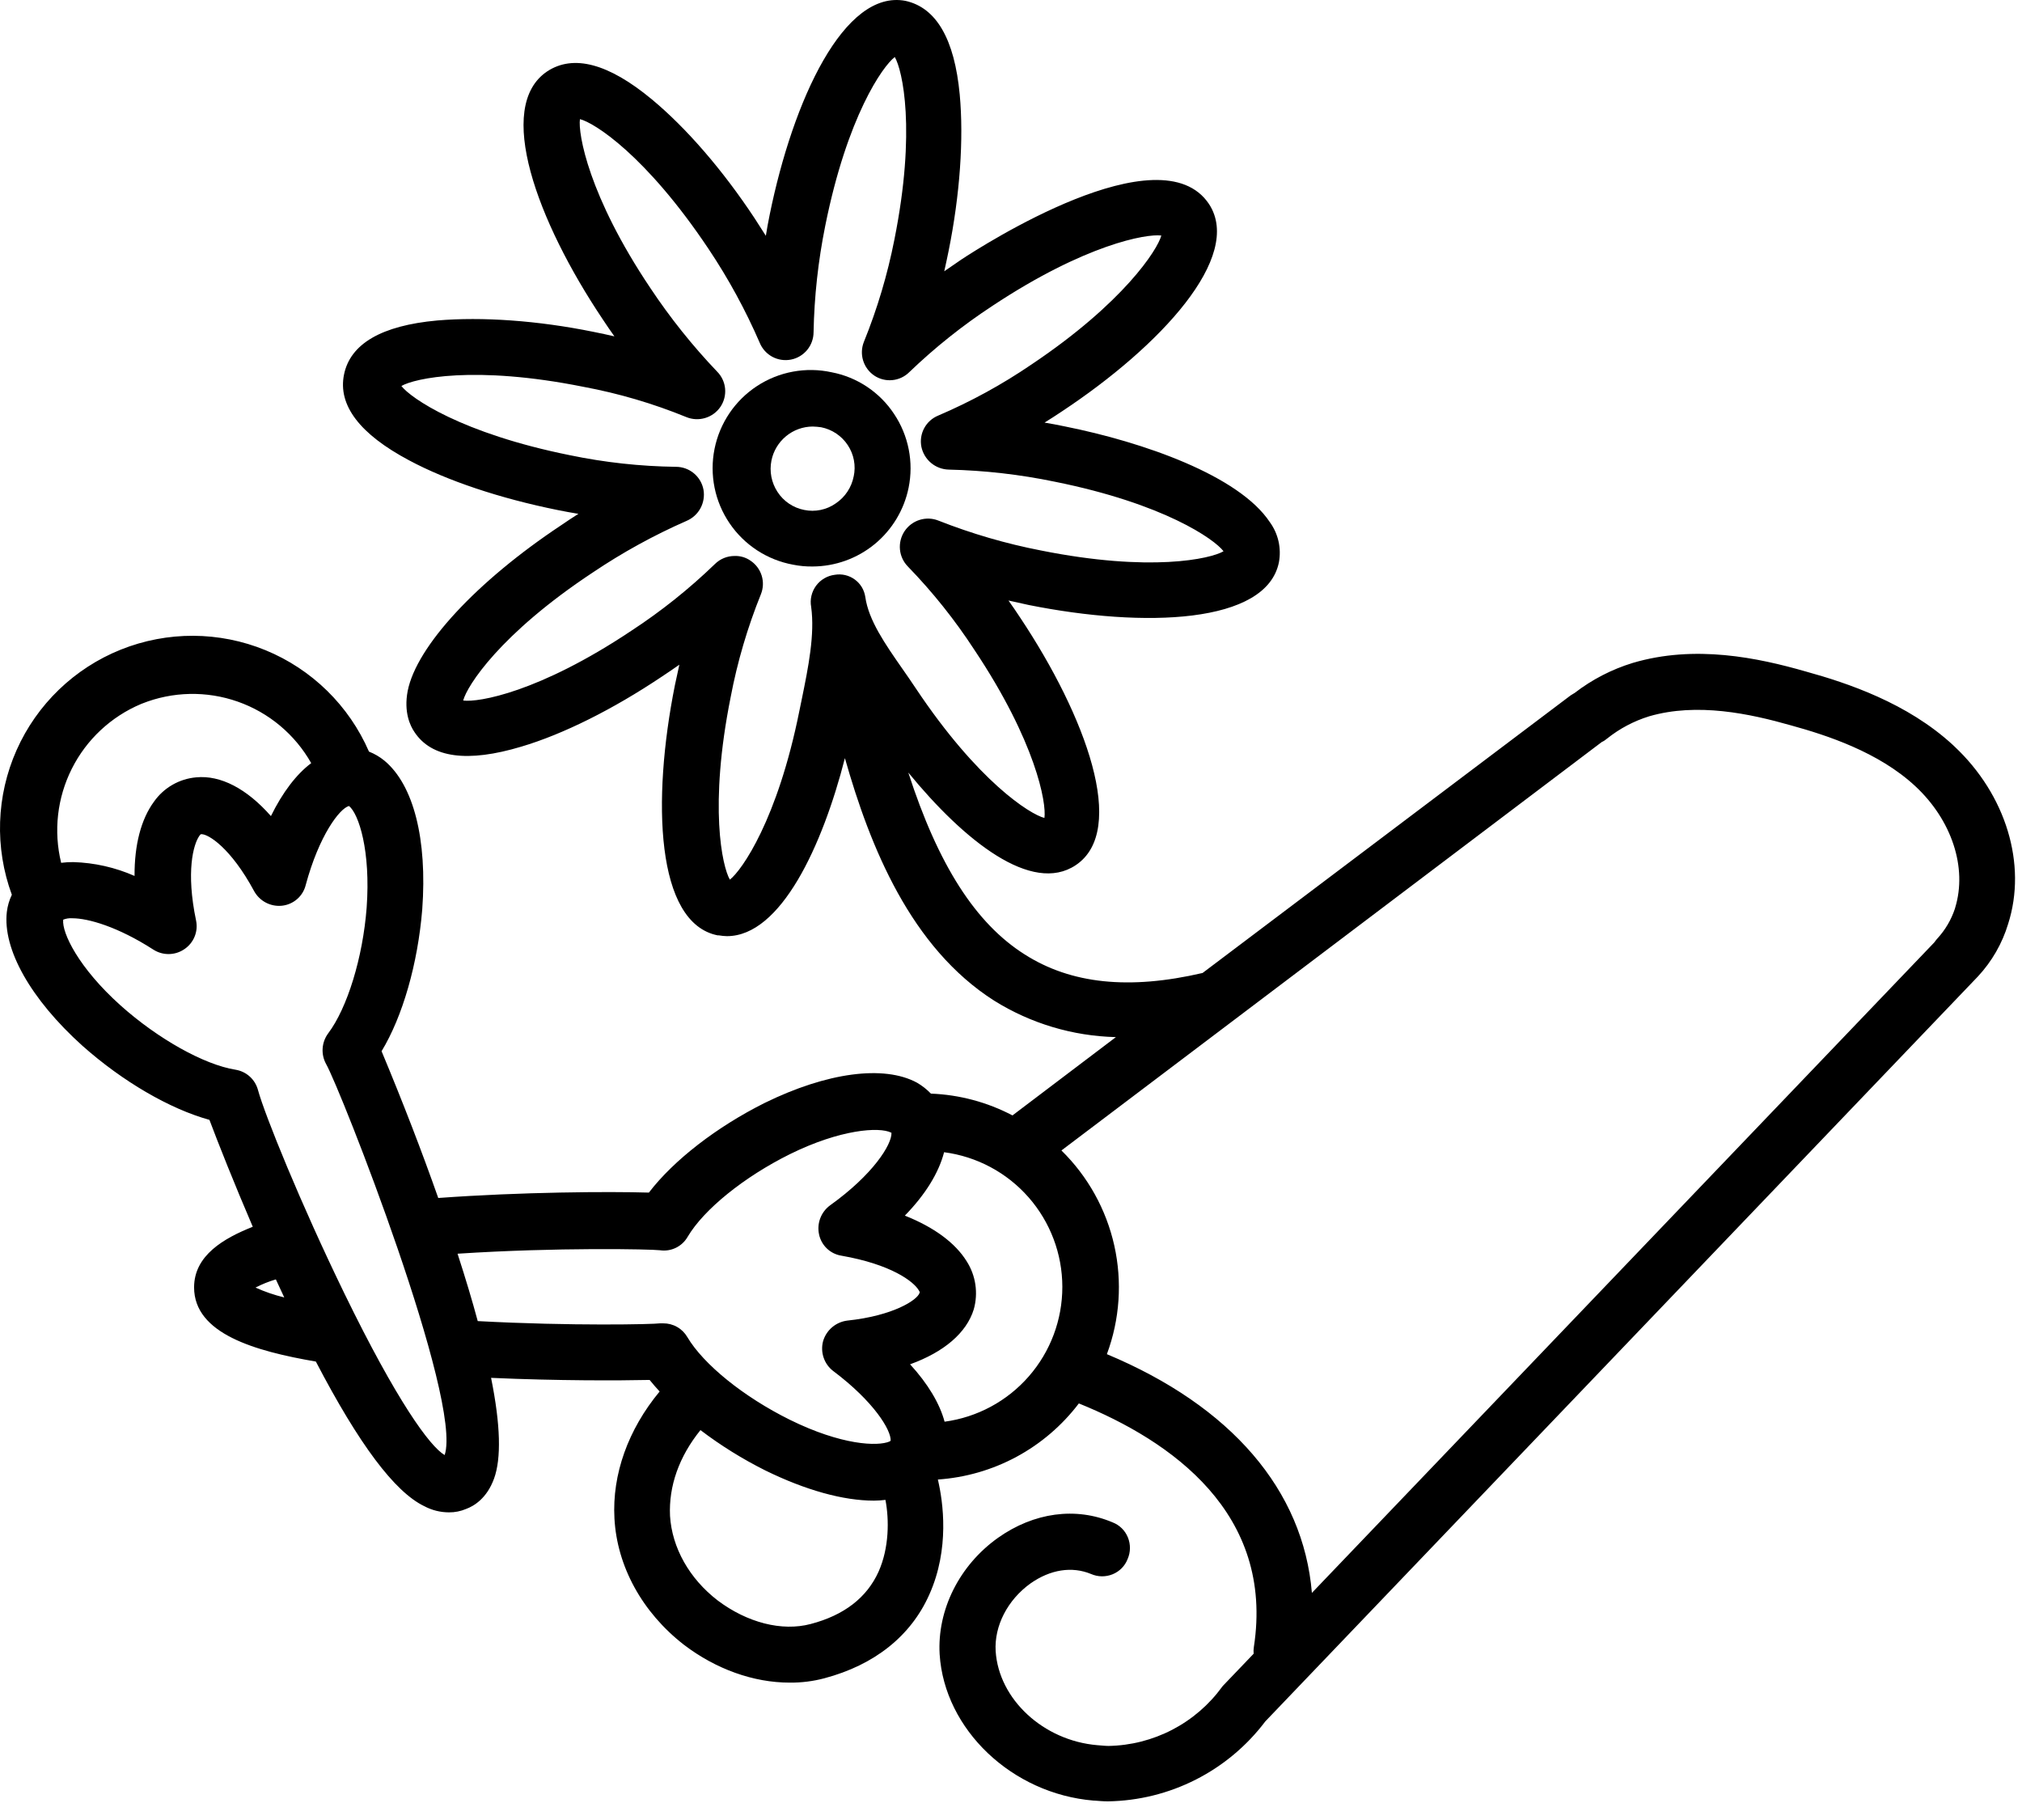 <svg width="90" height="81" viewBox="0 0 90 81" fill="none" xmlns="http://www.w3.org/2000/svg">
<path d="M86.988 33.216L86.929 33.16C84.896 31.282 82.215 30.393 80.379 29.886C78.251 29.275 75.449 28.68 72.67 29.505C71.734 29.792 70.858 30.245 70.084 30.843L70.023 30.879C69.982 30.902 69.943 30.926 69.908 30.95L53.527 43.303C50.26 44.063 47.671 43.792 45.609 42.477C43.43 41.1 41.763 38.507 40.429 34.383C42.925 37.431 45.925 39.812 47.881 38.505C50.209 36.952 48.319 31.859 45.415 27.497C45.245 27.239 45.076 26.988 44.888 26.726C45.181 26.794 45.482 26.861 45.792 26.926C50.932 27.954 56.369 27.773 56.925 25.026C56.982 24.715 56.976 24.397 56.907 24.09C56.837 23.782 56.705 23.492 56.52 23.237C55.145 21.167 50.905 19.68 47.398 18.978C47.068 18.91 46.77 18.852 46.493 18.808C46.758 18.645 47.02 18.475 47.281 18.3C51.642 15.412 55.348 11.431 53.815 9.083C51.654 5.83 43.694 10.955 42.79 11.551C42.549 11.72 42.292 11.89 42.029 12.074C42.099 11.77 42.161 11.466 42.222 11.173C42.73 8.655 42.9 6.181 42.718 4.209C42.486 1.733 41.672 0.339 40.302 0.038C37.575 -0.482 35.3 4.441 34.257 9.566C34.193 9.878 34.137 10.186 34.088 10.494C33.918 10.23 33.749 9.964 33.58 9.702C32.169 7.568 30.546 5.691 29.007 4.416C27.085 2.824 25.52 2.407 24.351 3.18C22.016 4.756 23.909 9.851 26.819 14.198C26.99 14.458 27.166 14.715 27.347 14.97C27.047 14.901 26.739 14.833 26.424 14.771C23.931 14.263 21.46 14.093 19.46 14.263C16.979 14.489 15.59 15.302 15.312 16.671C15.034 18.039 16.018 19.323 18.208 20.487C19.902 21.394 22.248 22.18 24.824 22.7C25.108 22.756 25.42 22.817 25.745 22.869C25.476 23.039 25.22 23.208 24.974 23.378C21.225 25.866 18.539 28.758 18.146 30.753C17.965 31.698 18.261 32.308 18.449 32.582C19.209 33.732 20.81 33.949 23.206 33.229C25.061 32.679 27.279 31.573 29.452 30.118C29.706 29.949 29.96 29.779 30.238 29.583C30.181 29.844 30.125 30.105 30.069 30.362L30.04 30.496C29.012 35.636 29.193 41.073 31.94 41.628H31.994C32.114 41.65 32.235 41.661 32.357 41.664C34.755 41.664 36.608 37.648 37.607 33.741C38.732 37.712 40.547 42.175 44.249 44.534C45.878 45.551 47.75 46.111 49.669 46.157L45.066 49.642C43.943 49.052 42.702 48.721 41.435 48.672C41.251 48.48 41.04 48.315 40.81 48.182C39.34 47.39 36.808 47.727 34.035 49.087C31.905 50.152 29.993 51.627 28.882 53.077C27.105 53.024 23.21 53.047 19.507 53.317C18.784 51.263 17.937 49.066 16.984 46.785C17.924 45.234 18.596 42.89 18.794 40.476C19.023 37.35 18.41 34.935 17.111 33.854C16.904 33.684 16.672 33.548 16.423 33.45C15.535 31.405 13.884 29.787 11.822 28.939C9.76 28.092 7.449 28.082 5.379 28.911C3.31 29.741 1.645 31.345 0.739 33.382C-0.167 35.419 -0.243 37.729 0.527 39.821C0.412 40.061 0.337 40.318 0.305 40.581C0.11 42.239 1.364 44.467 3.667 46.541C5.457 48.133 7.562 49.356 9.322 49.84C9.715 50.885 10.421 52.664 11.251 54.598C9.971 55.106 8.639 55.868 8.639 57.294C8.639 59.36 11.349 60.131 14.059 60.597C15.983 64.287 17.565 66.396 18.882 67.032C19.222 67.213 19.6 67.308 19.985 67.308C20.247 67.311 20.506 67.259 20.747 67.156C21.086 67.032 21.67 66.692 21.992 65.801C22.314 64.91 22.283 63.43 21.858 61.322C24.82 61.455 27.581 61.445 28.915 61.415C29.049 61.584 29.2 61.753 29.346 61.913L29.361 61.929C27.955 63.623 27.242 65.622 27.349 67.573C27.462 69.713 28.589 71.763 30.441 73.201C31.866 74.288 33.539 74.886 35.151 74.886C35.671 74.891 36.189 74.826 36.691 74.693C38.928 74.1 40.545 72.809 41.364 70.967C42.276 68.934 41.98 66.848 41.745 65.847C42.972 65.763 44.167 65.418 45.249 64.834C46.332 64.249 47.276 63.44 48.02 62.46C52.14 64.128 56.726 67.347 55.81 73.299C55.794 73.398 55.791 73.5 55.8 73.6L54.433 75.028L54.403 75.065C53.821 75.868 53.06 76.524 52.181 76.981C51.302 77.439 50.328 77.687 49.337 77.704C49.242 77.704 49.13 77.694 48.988 77.682L48.839 77.67C46.439 77.465 44.453 75.626 44.317 73.482C44.251 72.362 44.846 71.207 45.864 70.474C46.751 69.849 47.713 69.7 48.565 70.052C48.717 70.118 48.88 70.153 49.046 70.155C49.211 70.156 49.376 70.124 49.529 70.061C49.679 69.999 49.816 69.907 49.931 69.79C50.045 69.674 50.134 69.535 50.192 69.383C50.258 69.231 50.293 69.068 50.294 68.902C50.296 68.737 50.264 68.573 50.201 68.419C50.139 68.268 50.047 68.131 49.931 68.017C49.814 67.902 49.676 67.813 49.523 67.754C47.882 67.058 46.021 67.308 44.419 68.443C42.702 69.664 41.709 71.649 41.824 73.626C42.036 76.974 45.042 79.833 48.673 80.136H48.707C48.917 80.153 49.115 80.17 49.319 80.17C50.679 80.148 52.016 79.817 53.229 79.2C54.442 78.584 55.499 77.699 56.318 76.613L88.04 43.456C88.66 42.789 89.12 41.99 89.383 41.118C90.23 38.468 89.29 35.372 86.988 33.216ZM42.046 63.281C41.829 62.468 41.304 61.587 40.508 60.719C42.022 60.172 43.02 59.318 43.342 58.276C43.444 57.917 43.468 57.541 43.414 57.171C43.36 56.802 43.228 56.449 43.027 56.134C42.519 55.314 41.574 54.618 40.275 54.102C41.184 53.17 41.782 52.206 42.022 51.28C43.477 51.471 44.812 52.183 45.78 53.285C46.748 54.387 47.283 55.803 47.285 57.27C47.287 58.736 46.756 60.154 45.791 61.258C44.826 62.363 43.493 63.079 42.039 63.274L42.046 63.281ZM31.944 71.229C30.682 70.257 29.911 68.883 29.823 67.466C29.761 66.14 30.225 64.826 31.178 63.647C32.083 64.335 33.05 64.936 34.067 65.444C35.861 66.323 37.533 66.787 38.903 66.787C39.073 66.786 39.242 66.775 39.411 66.753C39.58 67.627 39.58 68.882 39.108 69.942C38.586 71.104 37.568 71.89 36.079 72.278C34.803 72.615 33.261 72.22 31.944 71.229ZM36.945 53.646C36.749 53.79 36.599 53.988 36.512 54.214C36.425 54.441 36.405 54.688 36.454 54.926C36.502 55.169 36.624 55.391 36.803 55.563C36.981 55.734 37.208 55.847 37.453 55.885C39.675 56.275 40.659 57.03 40.894 57.423C40.937 57.489 40.942 57.516 40.938 57.513L40.928 57.543C40.835 57.853 39.765 58.559 37.71 58.774C37.46 58.806 37.224 58.91 37.032 59.075C36.84 59.24 36.702 59.457 36.633 59.701C36.571 59.941 36.581 60.194 36.662 60.428C36.742 60.662 36.89 60.868 37.087 61.018C38.894 62.373 39.673 63.654 39.643 64.123L39.607 64.143L39.597 64.153C39.072 64.382 37.456 64.323 35.153 63.186C33.102 62.17 31.312 60.724 30.59 59.502C30.481 59.316 30.324 59.161 30.135 59.055C29.947 58.948 29.733 58.894 29.517 58.896C29.471 58.896 29.425 58.896 29.378 58.896C29.095 58.939 25.455 59.022 21.264 58.796C21.026 57.91 20.737 56.942 20.366 55.797C24.797 55.507 28.97 55.594 29.376 55.643C29.618 55.678 29.864 55.641 30.084 55.534C30.304 55.427 30.486 55.257 30.607 55.045C31.331 53.822 33.121 52.376 35.17 51.361C37.402 50.262 39.133 50.142 39.665 50.408L39.68 50.418C39.699 50.936 38.86 52.276 36.945 53.646ZM87.027 40.393L87.012 40.446C86.85 40.934 86.588 41.381 86.241 41.76C86.199 41.806 86.159 41.855 86.123 41.906L86.094 41.945L58.393 70.892C58.012 66.319 54.804 62.581 49.268 60.268C49.842 58.723 49.957 57.045 49.598 55.436C49.239 53.827 48.422 52.356 47.245 51.202L71.293 33.026C71.382 32.985 71.464 32.931 71.537 32.867C72.091 32.425 72.723 32.091 73.4 31.881C75.543 31.255 77.9 31.766 79.717 32.283C81.308 32.721 83.613 33.468 85.245 34.984C86.878 36.5 87.569 38.615 87.027 40.393ZM12.059 36.32C10.985 35.099 9.816 34.491 8.733 34.596C8.359 34.629 7.998 34.742 7.674 34.929C7.349 35.116 7.069 35.372 6.854 35.678C6.279 36.462 5.982 37.597 5.989 38.984C5.128 38.605 4.201 38.395 3.26 38.368C3.08 38.367 2.901 38.378 2.722 38.4C2.377 36.992 2.546 35.507 3.197 34.212C3.848 32.917 4.939 31.896 6.275 31.333L6.317 31.316C7.681 30.771 9.196 30.739 10.581 31.226C11.967 31.713 13.129 32.685 13.852 33.963C13.192 34.459 12.577 35.265 12.059 36.32ZM2.813 40.93C2.942 40.879 3.081 40.857 3.22 40.868C3.916 40.868 5.23 41.235 6.832 42.267C7.037 42.397 7.276 42.465 7.518 42.461C7.761 42.458 7.998 42.384 8.199 42.248C8.405 42.112 8.566 41.917 8.66 41.689C8.755 41.461 8.778 41.209 8.727 40.968C8.272 38.795 8.604 37.58 8.875 37.199C8.892 37.17 8.915 37.145 8.943 37.126H8.963C9.259 37.113 10.267 37.719 11.315 39.667C11.436 39.883 11.618 40.06 11.838 40.174C12.058 40.288 12.307 40.335 12.553 40.309C12.803 40.282 13.037 40.179 13.226 40.014C13.415 39.85 13.548 39.631 13.608 39.387C14.201 37.186 15.114 35.983 15.534 35.87C15.971 36.225 16.503 37.867 16.32 40.393C16.151 42.614 15.458 44.863 14.606 45.992C14.463 46.186 14.378 46.416 14.361 46.656C14.344 46.896 14.396 47.136 14.511 47.347C15.16 48.482 20.6 62.326 19.792 64.758C19.135 64.379 17.658 62.349 15.333 57.575C13.38 53.565 11.776 49.592 11.483 48.511C11.421 48.28 11.294 48.072 11.116 47.911C10.938 47.751 10.718 47.646 10.482 47.608C9.085 47.385 7.029 46.235 5.367 44.748C3.496 43.071 2.747 41.511 2.813 40.93ZM12.652 57.743C12.213 57.637 11.784 57.49 11.373 57.304C11.662 57.154 11.966 57.032 12.279 56.94C12.399 57.203 12.525 57.47 12.652 57.743ZM36.105 27.01C36.274 28.235 35.978 29.7 35.688 31.117L35.581 31.636C34.611 36.473 33.024 38.732 32.486 39.149C32.147 38.566 31.547 35.888 32.523 31.019C32.821 29.455 33.272 27.923 33.868 26.447C33.975 26.182 33.987 25.888 33.902 25.616C33.817 25.343 33.64 25.108 33.402 24.951C33.197 24.808 32.951 24.736 32.701 24.744C32.374 24.742 32.06 24.869 31.827 25.097C30.682 26.204 29.434 27.201 28.101 28.072C23.997 30.813 21.289 31.27 20.617 31.177C20.786 30.525 22.258 28.208 26.389 25.476C27.708 24.588 29.105 23.82 30.562 23.181C30.825 23.069 31.043 22.87 31.179 22.618C31.315 22.366 31.362 22.075 31.312 21.792C31.259 21.507 31.107 21.249 30.883 21.063C30.66 20.878 30.378 20.776 30.087 20.776C28.499 20.755 26.916 20.582 25.36 20.258C20.537 19.286 18.283 17.718 17.866 17.179C18.445 16.84 21.115 16.242 25.972 17.216C27.538 17.508 29.07 17.958 30.545 18.561C30.813 18.672 31.11 18.687 31.388 18.603C31.666 18.52 31.906 18.344 32.069 18.104C32.229 17.866 32.301 17.579 32.274 17.293C32.247 17.008 32.121 16.74 31.918 16.537C30.819 15.385 29.823 14.138 28.942 12.811C26.189 8.707 25.725 5.94 25.813 5.303C26.438 5.452 28.746 6.9 31.539 11.08C32.422 12.4 33.184 13.798 33.815 15.255C33.924 15.521 34.123 15.742 34.376 15.879C34.63 16.015 34.923 16.059 35.206 16.004C35.489 15.949 35.743 15.797 35.927 15.575C36.11 15.353 36.211 15.074 36.212 14.786C36.243 13.196 36.417 11.613 36.731 10.054C37.709 5.181 39.294 2.941 39.827 2.538C40.166 3.112 40.786 5.791 39.809 10.667C39.503 12.221 39.049 13.743 38.454 15.211C38.347 15.476 38.334 15.769 38.417 16.042C38.5 16.315 38.674 16.552 38.91 16.713C39.147 16.873 39.433 16.945 39.718 16.917C40.003 16.89 40.27 16.765 40.473 16.562C41.616 15.464 42.859 14.474 44.185 13.605C48.312 10.874 51.027 10.398 51.691 10.482C51.522 11.116 50.01 13.475 45.916 16.219C44.608 17.111 43.217 17.873 41.761 18.495C41.495 18.603 41.274 18.801 41.137 19.055C41 19.308 40.956 19.601 41.011 19.884C41.069 20.166 41.222 20.42 41.443 20.605C41.665 20.79 41.942 20.893 42.231 20.9C43.816 20.936 45.394 21.116 46.946 21.438C51.815 22.416 54.059 24.001 54.46 24.534C53.886 24.873 51.209 25.476 46.331 24.499C44.776 24.197 43.252 23.753 41.779 23.173C41.511 23.064 41.214 23.051 40.939 23.136C40.663 23.221 40.425 23.398 40.264 23.638C40.103 23.878 40.031 24.165 40.057 24.453C40.084 24.74 40.209 25.009 40.412 25.215C41.513 26.35 42.502 27.589 43.365 28.914C46.109 33.023 46.583 35.739 46.488 36.403C45.848 36.242 43.535 34.788 40.769 30.645C40.573 30.349 40.368 30.054 40.169 29.769C39.394 28.657 38.662 27.607 38.515 26.568C38.492 26.414 38.439 26.265 38.359 26.131C38.278 25.998 38.172 25.881 38.045 25.79C37.919 25.698 37.776 25.632 37.624 25.596C37.472 25.56 37.314 25.555 37.16 25.581C36.995 25.601 36.836 25.654 36.692 25.738C36.548 25.822 36.423 25.934 36.324 26.068C36.225 26.202 36.155 26.355 36.117 26.517C36.079 26.679 36.075 26.847 36.105 27.01Z" fill="black"/>
<path d="M40.442 21.708C40.557 21.143 40.559 20.562 40.447 19.997C40.336 19.432 40.113 18.895 39.792 18.417C39.476 17.939 39.067 17.53 38.59 17.212C38.114 16.895 37.579 16.675 37.016 16.568C36.45 16.444 35.864 16.435 35.294 16.54C34.724 16.645 34.18 16.863 33.695 17.181C33.21 17.498 32.793 17.909 32.468 18.389C32.144 18.87 31.918 19.41 31.804 19.978C31.69 20.547 31.691 21.132 31.805 21.701C31.92 22.269 32.147 22.809 32.473 23.288C32.798 23.768 33.216 24.178 33.702 24.495C34.188 24.811 34.732 25.028 35.302 25.132C35.587 25.189 35.877 25.216 36.168 25.212C37.174 25.208 38.149 24.858 38.928 24.22C39.706 23.581 40.241 22.694 40.442 21.708ZM37.998 21.2C37.951 21.444 37.856 21.676 37.718 21.883C37.581 22.09 37.404 22.267 37.197 22.405C36.996 22.547 36.767 22.645 36.526 22.695C36.285 22.745 36.036 22.745 35.795 22.695C35.554 22.648 35.325 22.553 35.121 22.416C34.917 22.279 34.743 22.102 34.609 21.896C34.474 21.691 34.381 21.462 34.334 21.221C34.288 20.981 34.289 20.733 34.338 20.493C34.424 20.07 34.653 19.689 34.986 19.414C35.319 19.139 35.736 18.987 36.168 18.983C36.296 18.986 36.423 18.997 36.55 19.015C36.791 19.063 37.02 19.158 37.223 19.295C37.427 19.432 37.601 19.608 37.736 19.813C37.87 20.016 37.963 20.244 38.008 20.483C38.053 20.722 38.05 20.968 37.998 21.206V21.2Z" fill="black"/>
</svg>
